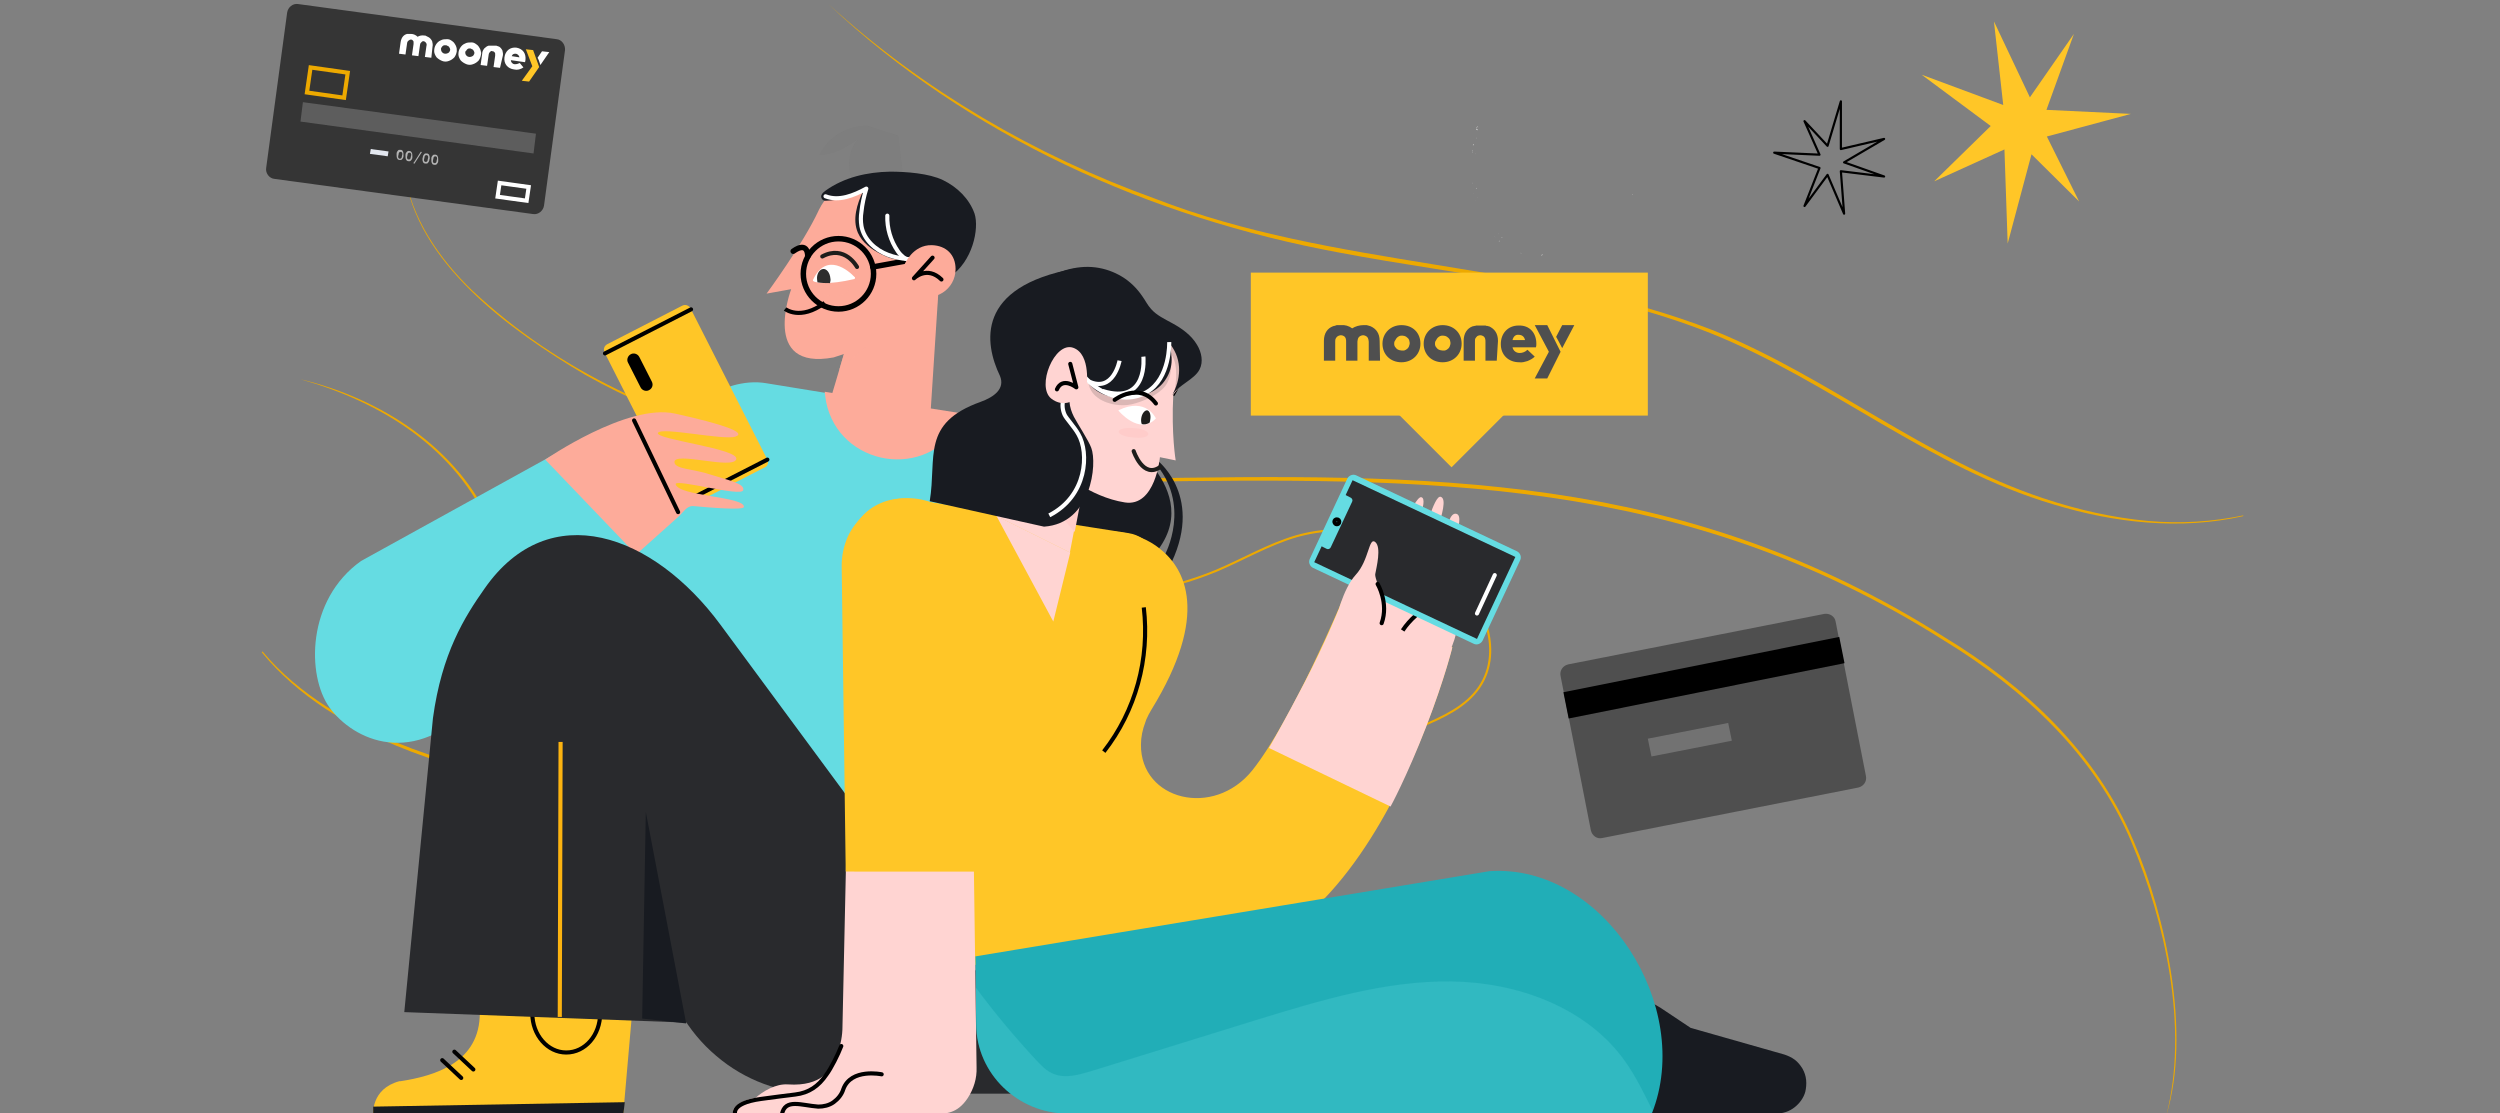 <?xml version="1.0" encoding="utf-8"?>
<!-- Generator: Adobe Illustrator 27.0.0, SVG Export Plug-In . SVG Version: 6.00 Build 0)  -->
<svg version="1.1" id="Livello_1" xmlns="http://www.w3.org/2000/svg" xmlns:xlink="http://www.w3.org/1999/xlink" x="0px" y="0px"
	 viewBox="0 0 619 275.7" style="enable-background:new 0 0 619 275.7;" xml:space="preserve">
<rect x="0" y="0" width="619" height="275.7" fill="#808080" stroke="none"/>
<style type="text/css">
	.st0{fill:#EDA900;}
	.st1{fill:none;stroke:#EDA900;stroke-width:0.521;stroke-miterlimit:10;}
	.st2{fill:#EFB420;}
	.st3{fill:#FDAB9A;}
	.st4{opacity:0.72;}
	.st5{fill:#FFFFFF;}
	.st6{fill:none;stroke:#000000;stroke-width:1.021;stroke-miterlimit:10;}
	.st7{fill:none;stroke:#000000;stroke-width:1.363;stroke-linecap:round;stroke-linejoin:round;}
	.st8{fill:none;stroke:#1D1D1B;stroke-width:1.021;stroke-linecap:round;stroke-linejoin:round;}
	.st9{opacity:0.15;}
	.st10{opacity:0.15;fill:#1D1D1B;enable-background:new    ;}
	.st11{fill:#181B21;}
	.st12{fill:none;stroke:#FFFFFF;stroke-width:1.021;stroke-linecap:round;stroke-linejoin:round;}
	.st13{fill:none;stroke:#000000;stroke-width:1.021;stroke-linecap:round;stroke-linejoin:round;}
	.st14{fill:#65DCE2;}
	.st15{fill:#FFC627;}
	.st16{fill:#292A2D;}
	.st17{fill:none;stroke:#FCB310;stroke-width:1.021;stroke-miterlimit:10;}
	.st18{fill:#353535;}
	.st19{fill:#B3B3B3;}
	.st20{fill:#E3E7EF;}
	.st21{fill:none;stroke:#FFFFFF;stroke-width:1.021;stroke-miterlimit:10;}
	.st22{opacity:0.2;fill:#FFFFFF;enable-background:new    ;}
	.st23{fill:none;stroke:#EDA900;stroke-width:1.021;stroke-miterlimit:10;}
	.st24{fill:#4F4F4F;}
	.st25{fill:#FFD4D2;}
	.st26{fill:none;stroke:#777777;stroke-width:1.021;stroke-miterlimit:10;}
	.st27{fill:#FFCCCA;}
	.st28{fill:#21AEB7;}
	.st29{opacity:0.47;}
	.st30{opacity:0.27;fill:#1D1D1B;enable-background:new    ;}
	.st31{opacity:0.16;fill:#1D1D1B;enable-background:new    ;}
	.st32{fill:#2D2D2D;}
	.st33{fill:#1D1D1B;}
	.st34{fill-rule:evenodd;clip-rule:evenodd;fill:#FFC627;}
	.st35{fill:none;stroke:#000000;stroke-width:0.542;stroke-linecap:round;stroke-linejoin:round;}
</style>
<g>
	<path class="st0" d="M213.5,230.9c-20-27.5-41.5-31.4-73.1-35.3c-20.8-3.1-41.9-8.5-59.8-20.1c-5.9-3.9-11.3-8.5-15.8-14
		c0,0,0.2-0.2,0.2-0.2c4.5,5.4,10,9.9,15.9,13.7c17.9,11.3,38.8,16.7,59.6,19.7c13.9,2,28.3,3.1,41.3,8.8
		C194.7,209.2,206.9,219.3,213.5,230.9L213.5,230.9z"/>
</g>
<g>
	<path class="st0" d="M74.4,93.9c20,4.8,39.3,17.1,47.6,36.6c2.3,4.6,4.5,9.3,7.8,13.3c9.8,12.1,24.4,19,38.7,24.4
		c29.1,10.6,60.8,13.6,88.9,27.2c8.2,4,20.5,11.8,19.7,22c-0.2-10.9-11.3-17.1-19.9-21.4c-28.2-13.3-59.8-16.1-88.9-26.9
		c-14.4-5.4-29.1-12.5-39-24.8c-3.3-4.1-5.6-8.8-7.8-13.5C112.9,110.9,94.3,99.5,74.4,93.9L74.4,93.9z"/>
</g>
<path class="st1" d="M261.5,149.8c13.5-1.6,27.2-3.3,39.7-8.5c6.6-2.8,12.9-6.5,19.7-8.5c12.9-3.7,27.4-0.7,37.7,7.9
	c8.5,7.1,13.9,20.2,7.7,29.4c-3.3,4.9-9.1,7.5-14.5,9.8l-32.7,14c-5.3,2.3-11.3,5.3-12.7,10.9"/>
<g>
	<path class="st0" d="M555.4,127.8c-15.5,3.5-31.8,1.7-46.9-2.9c-30.6-9-55.4-30.5-84.7-42.3c-29.5-11.8-61.5-14.2-92.4-20.1
		C284.9,53.9,239.7,33.7,205.1,1c23.4,21.3,51.2,37.5,80.9,48.2c44.5,17.3,93.8,15.3,138.2,32.6c28.5,11.5,52.5,31.9,81.8,41.6
		c8.4,2.8,17.1,4.8,26,5.6c7.9,0.7,15.8,0.2,23.5-1.4C555.4,127.6,555.4,127.8,555.4,127.8L555.4,127.8z"/>
</g>
<g>
	<path class="st0" d="M100.1,42.4C101.8,54,108.7,64,117,72c43.4,40.5,106.1,46.9,162.9,46.5c74-1.2,136.4-2,201.6,39.3
		c19.8,12,37.6,28.6,46.7,50.3c8.3,19.1,14.3,48.1,8.2,68c5.5-21.4-0.2-47.7-8.7-67.7c-9.1-21.6-26.8-37.9-46.5-49.9
		c-64.7-40.9-127.8-40.2-201.2-39.2c-46,0-94.2-3.5-135.1-26.5C126.3,81.8,102.9,65,100.1,42.4L100.1,42.4z"/>
</g>
<path class="st2" d="M377.7,225.5l0.4,0.1L377.7,225.5z"/>
<path class="st2" d="M338.1,224.2c0.1,0,0.3,0,0.4-0.1C338.4,224.1,338.2,224.2,338.1,224.2L338.1,224.2z"/>
<path class="st2" d="M331.3,224.3h0.4C331.6,224.3,331.5,224.3,331.3,224.3L331.3,224.3z"/>
<path class="st2" d="M377.7,225.5l-1.1-0.1C377,225.5,377.3,225.5,377.7,225.5L377.7,225.5z"/>
<path class="st2" d="M395,227.6l0.3,0.1h0.3L395,227.6z"/>
<path class="st2" d="M385.5,226.3c0,0-0.1,0-0.1-0.1C385.4,226.2,385.5,226.2,385.5,226.3z"/>
<path class="st2" d="M166.8,217.1C166.9,217.1,166.9,217.1,166.8,217.1L166.8,217.1z"/>
<path class="st2" d="M181.7,213l-0.2,0.1c0,0,0,0.1,0,0.1L181.7,213z"/>
<path class="st2" d="M319,225.1L319,225.1C319.3,225.1,319.2,225.1,319,225.1z"/>
<path class="st2" d="M208.2,250c1.3-0.3-2,0.7-0.1,0.3C207.9,250.3,209.7,249.7,208.2,250z"/>
<path class="st2" d="M208.1,250.3l0.2,0L208.1,250.3z"/>
<path class="st2" d="M290.7,229.2c0.1,0,0.2,0,0.3,0C290.9,229.1,290.8,229.1,290.7,229.2L290.7,229.2z"/>
<path class="st2" d="M311.7,226.1l-0.5,0.1C311.4,226.1,311.6,226.1,311.7,226.1z"/>
<path class="st2" d="M279.9,231.5c-0.3,0-0.5,0.1-0.8,0.2h0.1C279.5,231.6,279.7,231.5,279.9,231.5L279.9,231.5z"/>
<path class="st2" d="M268.7,234l0.2,0l0.4-0.1L268.7,234z"/>
<path class="st2" d="M133.2,226.6c0.2,0,0.4,0,0.5,0C133.5,226.5,135.2,226,133.2,226.6z"/>
<path class="st2" d="M279.6,232.4l-1.8,0.4C278.3,232.7,279,232.5,279.6,232.4z"/>
<path class="st2" d="M133,267.5h-0.4C132.8,267.5,132.9,267.5,133,267.5z"/>
<path class="st2" d="M272.6,234c-0.3,0-0.7,0.1-1,0.2c-0.1,0-0.2,0.1-0.2,0.1L272.6,234z"/>
<path class="st2" d="M111.6,234.8l0.2-0.1l-0.3,0.1l-0.1,0.1C111.4,234.9,111.5,234.9,111.6,234.8z"/>
<path class="st2" d="M378.2,225.6L378.2,225.6C378.1,225.6,378.2,225.6,378.2,225.6L378.2,225.6z"/>
<path class="st2" d="M129.2,267.5L129.2,267.5l-0.3,0L129.2,267.5z"/>
<path class="st2" d="M396.7,228.3c0.1,0,0.2,0,0.2,0.1C396.9,228.4,396.8,228.4,396.7,228.3L396.7,228.3z"/>
<path class="st2" d="M312.3,226.8c-0.1,0-0.2,0-0.2,0C311.5,226.9,311.8,226.8,312.3,226.8z"/>
<path class="st2" d="M341.7,224.5c-0.3,0-0.6,0.1-0.9,0.1C341,224.6,341.4,224.6,341.7,224.5L341.7,224.5z"/>
<path class="st2" d="M279.8,232.4l-0.2,0L279.8,232.4z"/>
<path class="st2" d="M339.3,224.6c0.5,0,1,0,1.4,0C340.3,224.6,339.8,224.6,339.3,224.6z"/>
<path class="st2" d="M363.5,224.4l0.1-0.1C362.7,224.3,363.6,224.4,363.5,224.4z"/>
<path class="st2" d="M354.5,224.6l0.8,0.1l0.4-0.1L354.5,224.6z"/>
<path class="st2" d="M349.1,223.8l0.4,0l-1.5,0L349.1,223.8z"/>
<path class="st2" d="M270.7,233.4l0.3,0.1C271.5,233.3,271.6,233.2,270.7,233.4z"/>
<path class="st2" d="M237.6,242.1c-0.6,0.1-1.3,0.3-1.9,0.5C236.5,242.4,237.2,242.2,237.6,242.1z"/>
<path class="st2" d="M138.2,266.4l0.7-0.1l-1.3,0.1L138.2,266.4z"/>
<path class="st3" d="M229.8,111.5l2.6-40.1l-18.7-2.1c-1.6,9.8-12.6,43.5-11.5,41.6"/>
<g class="st4">
	<path class="st3" d="M207.8,91.6l2.1-7.2l13.5-6.3L207.8,91.6z"/>
</g>
<g class="st4">
	<g class="st4">
		<path class="st3" d="M232.3,71.5h-6.9c0,0,1.1,2.2,3,3.3c1.1,0.6,2.3,0.9,3.6,0.9L232.3,71.5z"/>
	</g>
</g>
<path class="st3" d="M239.7,58.9c0,0-7.4,21.7-33.3,29.6c-18.2,3.4-10.5-16.9-10.5-16.9l-6.1,1.1c0,0,9-12.2,12.9-20.6
	c0-0.1,0.1-0.2,0.1-0.2c3-6.2,9-7.2,11.7-7.3c0.2,0,0.3,0,0.4,0c0.8,0,1.5-0.1,2.3-0.2C243.8,41.2,239.7,58.9,239.7,58.9z"/>
<path class="st5" d="M211.6,68.6c-1.4-1.5-7-6.4-10.3,0.7c0,0,0,0.1,0,0.1c0,0,0,0.1,0,0.1c0,0,0,0.1,0.1,0.1s0.1,0.1,0.1,0.1
	c0.8,0.3,3.6,0.9,10-0.6c0.1,0,0.1,0,0.1-0.1c0,0,0.1-0.1,0.1-0.1c0-0.1,0-0.1,0-0.2C211.7,68.7,211.7,68.6,211.6,68.6L211.6,68.6z"
	/>
<path class="st6" d="M194.4,76.5c0,0,3.7,3,9.8-1.5"/>
<path class="st7" d="M207.6,76.5c4.8,0,8.7-3.9,8.7-8.7s-3.9-8.7-8.7-8.7c-4.8,0-8.7,3.9-8.7,8.7S202.8,76.5,207.6,76.5z"/>
<path class="st7" d="M216.1,66.1l8.3-1.5"/>
<path class="st7" d="M200,63.5c0,0,0.2-4-3.6-1.3"/>
<g class="st4">
	<path class="st3" d="M206.7,73.3c2-0.1,3.6-0.9,3.6-1.7c-0.1-0.8-1.7-1.4-3.8-1.3c-2,0.1-3.6,0.9-3.6,1.7
		C203,72.8,204.7,73.4,206.7,73.3z"/>
</g>
<path class="st8" d="M212.2,66.1c0,0-3-5.6-8.6-2.6"/>
<g class="st9">
	<path class="st10" d="M222.4,33.6l2.1,17.4c-3.5,0.2-7.8-0.7-9.8-2.2c-2.4-1.7-4.1-4.1-4.4-7c-0.3-2.5,0.5-5.9,2.4-7.5
		c-1.8,1.2-3.6,2.4-5.6,3.2c-1.3,0.5-2.8,0.8-4.2,0.9c3-6.2,9-7.2,11.7-7.3L222.4,33.6z"/>
</g>
<path class="st11" d="M225.4,64.2c-2.4,0.6-4.9-0.1-7.1-1.2c-2.5-1.2-4.8-2.9-5.9-5.4c-1.4-3.3-0.2-7.1,1.3-10.3
	c-2.8,1.5-6,2.3-9.2,2.4c-0.2,0-0.4,0-0.6-0.1c-0.2-0.1-0.4-0.3-0.5-0.6c-0.1-0.2-0.1-0.5,0-0.7c0.2-0.5,0.6-0.8,1-1.1
	c4.6-3.3,10.3-4.6,16-4.7c3.9,0,9.6,0.4,13.1,2.1c3.5,1.7,6.5,4.6,7.8,8.3c1.2,3.7-0.5,11.9-6.1,15.6"/>
<path class="st12" d="M204.4,48.6c3.3,1.3,7-0.2,10.1-1.9c-0.6,1.9-1,3.8-1.2,5.7c-0.2,1.2-0.2,2.4,0,3.6c0.6,3.3,3.4,5.9,6.6,7.1
	c3.1,1.2,6.6,1.2,9.9,1.2"/>
<path class="st12" d="M219.7,53.4c-0.1,3.1,0.8,6.2,2.6,8.8c0.4,0.6,0.9,1.1,1.4,1.5c1.2,0.9,2.8,1,4.3,1.1"/>
<path class="st3" d="M225.1,72c0.5,0.3,1.1,0.7,1.7,0.9c4.6,2.1,9.8-1.2,9.8-6.3c0-3.5-2.3-5.8-5.9-5.9c-4.7-0.1-6.7,4.7-6.7,4.7"/>
<g>
	<path class="st13" d="M230.9,63.8l-4.6,5.1c0,0,3.2-3.2,6.8,0.3"/>
</g>
<path class="st14" d="M172.4,166l-4.5-50.6c-0.3-2.9,0.1-5.8,1.2-8.5c1-2.7,2.7-5.1,4.8-7.1c2.1-2,4.6-3.4,7.4-4.3
	c2.8-0.8,5.7-1.1,8.5-0.6l63.3,10.3c3.7,0.6,7.2,2,10.2,4.2c3.1,2.1,5.6,5,7.4,8.2c1.8,3.3,2.9,6.9,3.1,10.7c0.2,3.7-0.4,7.5-1.8,11
	l-34.9,86L172.4,166z"/>
<path class="st14" d="M166.7,113l-58.9,19.3c-2.7,0.9-5.2,2.4-7.3,4.3c-2.1,2-3.8,4.3-4.9,7c-1.1,2.7-1.6,5.5-1.6,8.4
	c0.1,2.9,0.8,5.7,2.1,8.3l0,0c2.2,4.4,5.8,7.8,10.3,9.7c4.5,1.9,9.5,2,14.1,0.4l57.5-19.8L166.7,113z"/>
<path class="st3" d="M204.2,97c0,0,0,0.3,0.1,0.9c1.9,16.7,23.7,21.7,32.8,7.7l2-3.1L204.2,97z"/>
<path class="st6" d="M240.2,133c0.4,5.5,0.7,37.4,1,48.3"/>
<g>
	<path class="st14" d="M172,150l9.8-8l-6.1,13"/>
</g>
<path class="st15" d="M190,113.8L171,76.4c-0.4-0.8-1.3-1.1-2.1-0.7l-18.5,9.5c-0.8,0.4-1.1,1.3-0.7,2.1l18.9,37.3
	c0.4,0.8,1.3,1.1,2.1,0.7l18.5-9.5C190.1,115.5,190.4,114.5,190,113.8z"/>
<path class="st13" d="M171.1,76.6l-21.3,10.9"/>
<path d="M161.4,94.5l-3.1-6.1c-0.4-0.8-1.4-1.1-2.1-0.7c-0.8,0.4-1.1,1.4-0.7,2.1l3.1,6.1c0.4,0.8,1.4,1.1,2.1,0.7
	C161.5,96.2,161.8,95.3,161.4,94.5z"/>
<path class="st13" d="M190,113.8l-21.3,10.9"/>
<path class="st14" d="M117.6,174l47.1-38.3L147.2,107l-57.8,31.9c-13.5,9.6-13.5,28.4-7.8,36.3C87.5,183.3,102.5,190.4,117.6,174z"
	/>
<path class="st3" d="M135,113.8c0,0,20.3-14,32.1-11.4c11.8,2.6,17.9,4.7,15,5.7c-2.9,1-18.5-2.5-19.2-0.9
	c-0.7,1.6,20.2,3.9,19.4,6.5c-0.8,2.7-15.7-2.1-15.3,0.8c0.2,1.7,4.8,1.6,8.9,3c4,1.3,8.7,2.2,8.1,3.9c-0.5,1.7-17-3-16.7-1.5
	c0.7,3,17,3,16.9,5.6c0,0.9-8.2,0.2-12.6-0.2c-1.6-0.1-2.5,1.7-3.7,2.7l-10.4,9.3L135,113.8z"/>
<path class="st13" d="M157,104.1l10.9,22.7"/>
<path class="st15" d="M118.8,250.7c0.1,12.4-11.2,15.7-19.6,17c-0.1,0-0.2,0-0.3,0c-7.1,1.9-6.5,8.3-6.5,8.3l61.9,0l2.1-24l-37.5-2
	L118.8,250.7z"/>
<path class="st11" d="M117.7,276.2h36.6l0.4-3.3L92.4,274v1.9L117.7,276.2z"/>
<path class="st13" d="M208.9,276.3c0,0,0.7-9.2,11.8-9.2"/>
<path class="st13" d="M148.6,250.9c0,5.4-3.7,9.7-8.4,9.7c-4.6,0-8.4-4.3-8.4-9.7"/>
<path class="st13" d="M109.5,262.5l4.7,4.4"/>
<path class="st13" d="M112.5,260.4l4.7,4.4"/>
<path class="st16" d="M161.3,205.5l8.7,47.7l-69.9-2.6l7.1-72.8c2.2-16.1,7.8-25,12.8-32.1c16-22.9,41.8-13.5,58.4,9l85.7,116.1
	h-61.4c-9.3,0-18.3-3.3-25.4-9.4c-7.1-6-11.9-14.4-13.4-23.6l-11-65.8"/>
<path class="st17" d="M138.8,183.7l-0.2,68.1"/>
<path class="st11" d="M169.9,253.4l-10-52.4l-0.9,51.2L169.9,253.4z"/>
<path class="st18" d="M137.8,9.7L73.8,1c-1.3-0.2-2.5,0.8-2.7,2.1l-5.2,38.5c-0.2,1.3,0.8,2.6,2.1,2.7L132,53
	c1.3,0.2,2.5-0.8,2.7-2.1l5.2-38.5C140,11.1,139.1,9.8,137.8,9.7z"/>
<path class="st19" d="M99.9,38.7c0,0.3-0.2,0.6-0.4,0.8c-0.1,0.1-0.2,0.1-0.3,0.1c-0.1,0-0.2,0-0.3,0c-0.1,0-0.2,0-0.3-0.1
	c-0.1,0-0.2-0.1-0.2-0.2c-0.2-0.3-0.2-0.6-0.2-0.9l0-0.4c0-0.3,0.2-0.6,0.4-0.8c0.1-0.1,0.2-0.1,0.3-0.1c0.1,0,0.2,0,0.3,0
	c0.1,0,0.2,0,0.3,0.1c0.1,0,0.2,0.1,0.2,0.2c0.2,0.3,0.2,0.6,0.2,0.9L99.9,38.7z M98.6,38.6c-0.1,0.4,0.1,0.7,0.4,0.7
	c0.3,0,0.5-0.2,0.5-0.6l0.1-0.4c0.1-0.4-0.1-0.7-0.4-0.7c-0.3,0-0.5,0.2-0.5,0.6L98.6,38.6z"/>
<path class="st19" d="M102.1,39c0,0.3-0.2,0.6-0.4,0.8c-0.2,0.1-0.4,0.2-0.6,0.1c-0.2,0-0.4-0.1-0.5-0.3c-0.2-0.3-0.2-0.6-0.2-0.9
	l0-0.4c0-0.3,0.2-0.6,0.4-0.8c0.2-0.1,0.4-0.2,0.6-0.1c0.2,0,0.4,0.1,0.5,0.3c0.2,0.3,0.2,0.6,0.2,0.9L102.1,39z M100.8,38.8
	c-0.1,0.4,0.1,0.7,0.4,0.7c0.3,0,0.5-0.2,0.5-0.6l0.1-0.4c0.1-0.4-0.1-0.7-0.4-0.7c-0.3,0-0.5,0.2-0.5,0.6L100.8,38.8z"/>
<path class="st19" d="M102.7,40.4c-0.1,0.1-0.1,0.2-0.2,0.1c-0.1,0-0.1,0-0.1-0.1c0,0,0-0.1,0-0.1c0-0.1,0-0.1,0.1-0.1l1.6-2.5
	c0.1-0.1,0.1-0.2,0.2-0.1c0,0,0.1,0,0.1,0.1c0,0,0,0.1,0,0.1c0,0,0,0.1-0.1,0.1L102.7,40.4z"/>
<path class="st19" d="M106.3,39.6c0,0.3-0.2,0.6-0.4,0.8c-0.1,0.1-0.2,0.1-0.3,0.1c-0.1,0-0.2,0-0.3,0c-0.1,0-0.2,0-0.3-0.1
	c-0.1,0-0.2-0.1-0.2-0.2c-0.2-0.3-0.2-0.6-0.2-0.9l0.1-0.4c0-0.3,0.2-0.6,0.4-0.8c0.1-0.1,0.2-0.1,0.3-0.1c0.1,0,0.2,0,0.3,0
	c0.1,0,0.2,0,0.3,0.1c0.1,0,0.2,0.1,0.2,0.2c0.2,0.3,0.2,0.6,0.2,0.9L106.3,39.6z M105,39.4c-0.1,0.4,0.1,0.7,0.4,0.7
	c0.3,0,0.5-0.2,0.5-0.6l0.1-0.4c0.1-0.4-0.1-0.7-0.4-0.7c-0.3,0-0.5,0.2-0.5,0.6L105,39.4z"/>
<path class="st19" d="M108.5,39.9c0,0.3-0.2,0.6-0.4,0.8c-0.1,0.1-0.2,0.1-0.3,0.1c-0.1,0-0.2,0-0.3,0c-0.1,0-0.2,0-0.3-0.1
	c-0.1,0-0.2-0.1-0.2-0.2c-0.2-0.3-0.2-0.6-0.2-0.9l0-0.4c0-0.3,0.2-0.6,0.4-0.8c0.1-0.1,0.2-0.1,0.3-0.1s0.2,0,0.3,0
	c0.1,0,0.2,0,0.3,0.1c0.1,0,0.2,0.1,0.2,0.2c0.2,0.3,0.2,0.6,0.2,0.9L108.5,39.9z M107.2,39.7c-0.1,0.4,0.1,0.7,0.4,0.7
	c0.3,0,0.5-0.2,0.5-0.6l0.1-0.4c0.1-0.4-0.1-0.7-0.4-0.7c-0.3,0-0.5,0.2-0.5,0.6L107.2,39.7z"/>
<path class="st20" d="M96.2,37.5l-4.4-0.6l-0.2,1.2l4.4,0.6L96.2,37.5z"/>
<path class="st21" d="M130.9,46.3l-7.2-1l-0.5,3.4l7.2,1L130.9,46.3z"/>
<path class="st22" d="M132.7,33.1L75,25.3l-0.6,4.8l57.7,7.9L132.7,33.1z"/>
<path class="st5" d="M113.1,12.7c-0.1,0.6-0.3,1.1-0.6,1.5c-0.4,0.4-0.8,0.7-1.4,0.9c-0.5,0.2-1.1,0.2-1.6,0c-0.5-0.2-1-0.5-1.4-0.9
	c-0.3-0.4-0.6-1-0.6-1.5c0-0.6,0.1-1.1,0.4-1.6c0.3-0.5,0.7-0.9,1.2-1.1c0.5-0.3,1.1-0.3,1.6-0.3c0.4,0,0.7,0.1,1,0.3
	c0.3,0.2,0.6,0.4,0.8,0.7c0.2,0.3,0.4,0.6,0.5,1C113.1,11.9,113.1,12.3,113.1,12.7L113.1,12.7z M109.2,12.1c0,0.2,0,0.4,0.1,0.6
	c0.1,0.2,0.3,0.4,0.5,0.5c0.2,0.1,0.4,0.1,0.6,0.1c0.2,0,0.4-0.1,0.6-0.2c0.2-0.1,0.3-0.3,0.4-0.5c0.1-0.2,0.1-0.4,0-0.6
	c-0.1-0.2-0.2-0.4-0.3-0.5c-0.2-0.1-0.4-0.2-0.6-0.3c-0.2,0-0.3,0-0.5,0c-0.1,0-0.3,0.1-0.4,0.2c-0.1,0.1-0.2,0.2-0.3,0.4
	C109.2,11.8,109.2,12,109.2,12.1L109.2,12.1z"/>
<path class="st5" d="M119.1,13.5c-0.1,0.6-0.3,1.1-0.6,1.5c-0.4,0.4-0.8,0.7-1.4,0.9c-0.5,0.2-1.1,0.2-1.6,0c-0.5-0.2-1-0.5-1.4-0.9
	c-0.3-0.4-0.6-1-0.6-1.5c0-0.6,0.1-1.1,0.4-1.6c0.3-0.5,0.7-0.9,1.2-1.1c0.5-0.3,1.1-0.3,1.6-0.3c0.4,0,0.7,0.1,1,0.3
	c0.3,0.2,0.6,0.4,0.8,0.7c0.2,0.3,0.4,0.6,0.5,1S119.2,13.1,119.1,13.5L119.1,13.5z M115.2,12.9c0,0.2,0,0.4,0.1,0.6
	c0.1,0.2,0.3,0.4,0.5,0.5c0.2,0.1,0.4,0.1,0.6,0.1c0.2,0,0.4-0.1,0.6-0.2c0.2-0.1,0.3-0.3,0.4-0.5c0.1-0.2,0.1-0.4,0-0.6
	c-0.1-0.2-0.2-0.4-0.3-0.5c-0.2-0.1-0.4-0.2-0.6-0.3c-0.2,0-0.3,0-0.4,0c-0.1,0-0.3,0.1-0.4,0.2c-0.1,0.1-0.2,0.2-0.3,0.4
	C115.3,12.6,115.2,12.8,115.2,12.9L115.2,12.9z"/>
<path class="st5" d="M130.1,14.9c0,0.2-0.1,0.3-0.1,0.5l-3.5-0.5c0,0.3,0.1,0.5,0.3,0.7c0.2,0.2,0.4,0.3,0.7,0.3
	c0.4,0,0.8-0.1,1.2-0.3l0.9,1.1c-0.3,0.2-0.7,0.4-1.1,0.5c-0.4,0.1-0.8,0.1-1.2,0c-1.6-0.2-2.6-1.4-2.4-3c0.2-1.6,1.4-2.6,3-2.4
	C129.5,12.1,130.3,13.3,130.1,14.9z M126.7,13.9l1.9,0.3c0-0.2-0.1-0.4-0.3-0.6c-0.2-0.2-0.4-0.3-0.6-0.3c-0.2,0-0.4,0-0.6,0.1
	C126.9,13.5,126.8,13.7,126.7,13.9L126.7,13.9z"/>
<path class="st5" d="M107.1,11.5c0.1-0.4,0-0.9-0.1-1.3c-0.2-0.4-0.5-0.8-0.9-1l0,0c-0.1,0-0.1-0.1-0.2-0.1h0
	c-0.1-0.1-0.3-0.1-0.4-0.2l0,0l-0.2-0.1h0l-0.2,0c-0.6-0.1-1.2,0-1.7,0.3c-0.4-0.4-1-0.7-1.6-0.7h-0.2h0h-0.2h0h-0.2
	c-0.1,0-0.1,0-0.2,0h0l-0.2,0c-0.8,0.2-1.4,0.8-1.6,2l-0.4,2.9l1.6,0.2l0.4-2.8c0-0.2,0.1-0.4,0.2-0.5c0.1-0.1,0.2-0.2,0.4-0.3
	c0.1-0.1,0.3-0.1,0.4-0.1c0.2,0,0.3,0.1,0.4,0.2s0.2,0.2,0.2,0.4c0,0.2,0,0.3,0,0.5l-0.4,2.8l1.6,0.2l0.4-2.8c0-0.2,0.1-0.4,0.2-0.5
	c0.1-0.1,0.2-0.2,0.3-0.3c0.1-0.1,0.3-0.1,0.4-0.1c0.1,0,0.3,0.1,0.4,0.2c0.1,0.1,0.2,0.2,0.3,0.4c0,0.2,0.1,0.3,0,0.5l-0.4,2.8
	l1.6,0.2L107.1,11.5z"/>
<path class="st5" d="M124.5,13.8c0.1-0.4,0-0.9-0.1-1.3c-0.2-0.4-0.5-0.8-0.9-1l0,0l-0.1,0l-0.2-0.1l-0.1,0l-0.2-0.1l-0.1,0l-0.2,0
	l-0.1,0l-0.2,0h0l-0.3,0h-0.4h-0.2h-0.1c-0.1,0-0.1,0-0.2,0h-0.1c-0.4,0.1-0.8,0.4-1.1,0.7c-0.3,0.4-0.5,0.8-0.5,1.2l-0.4,2.9
	l1.6,0.2l0.4-2.8c0-0.2,0.1-0.3,0.2-0.5c0.1-0.1,0.2-0.2,0.3-0.3c0.1-0.1,0.3-0.1,0.5,0c0.2,0,0.3,0.1,0.4,0.2
	c0.1,0.1,0.2,0.2,0.2,0.4c0,0.2,0,0.3,0,0.5l-0.4,2.8l1.6,0.2L124.5,13.8z"/>
<path class="st15" d="M133.5,16.6l-1.5-4.2l-1.8-0.2l1.6,4.2l-2.6,3.6l1.8,0.2L133.5,16.6z"/>
<path class="st5" d="M133.4,14.9l0.4,1.2l2.2-3.2l-1.8-0.2l-1.1,1.6L133.4,14.9z"/>
<path class="st23" d="M86.1,18l-9.2-1.3L76,22.9l9.2,1.3L86.1,18z"/>
<path class="st24" d="M451.7,152l-63.4,12.5c-1.3,0.3-2.2,1.5-1.9,2.9l7.5,38.2c0.3,1.3,1.5,2.2,2.8,1.9l63.4-12.5
	c1.3-0.3,2.2-1.5,1.9-2.9l-7.5-38.2C454.3,152.6,453,151.8,451.7,152z"/>
<path d="M455.4,157.7l-68.3,13.7l1.3,6.5l68.3-13.7L455.4,157.7z"/>
<path class="st22" d="M427.9,179l-19.9,3.9l0.9,4.4l19.9-3.9L427.9,179z"/>
<path class="st15" d="M344.9,101.2l14.5,14.5l14.5-14.5H344.9z"/>
<path class="st15" d="M309.7,102.9h98.3V67.5h-98.3V102.9z"/>
<path class="st5" d="M365.9,31.3c0,0-0.1,0-0.1,0.1l0.2,0.1L365.9,31.3z"/>
<path class="st5" d="M365.5,32c0.1,0.1,0.2,0.3,0.4,0.2c-0.1-0.1-0.1-0.2-0.3-0.3c0-0.1,0.1-0.2,0.1-0.2c0,0,0.1-0.2,0-0.2
	c-0.1,0.1-0.1,0.1-0.1,0.2c0,0.1,0,0.2,0,0.3C365.6,32,365.5,32,365.5,32z"/>
<path class="st5" d="M364.6,42.9L364.6,42.9C364.6,42.8,364.6,42.9,364.6,42.9L364.6,42.9z"/>
<path class="st5" d="M365.4,49.6C365.4,49.6,365.4,49.6,365.4,49.6C365.3,49.6,365.4,49.7,365.4,49.6z"/>
<path class="st5" d="M365.5,50.8L365.5,50.8C365.5,50.8,365.5,50.8,365.5,50.8z"/>
<path class="st5" d="M364.6,42.9l0,0.2C364.6,43.1,364.6,43,364.6,42.9z"/>
<path class="st5" d="M365.7,33.5c0,0,0-0.1,0-0.1L365.7,33.5L365.7,33.5z"/>
<path class="st5" d="M364.4,39.9L364.4,39.9l-0.1-0.1L364.4,39.9z"/>
<path class="st5" d="M364.5,37.6c0,0.1,0.1,0.1,0.2,0.1c0,0,0,0-0.1-0.1c0,0,0,0,0-0.1C364.6,37.6,364.6,37.6,364.5,37.6L364.5,37.6
	z"/>
<path class="st5" d="M364.4,41.5C364.4,41.5,364.3,41.5,364.4,41.5C364.3,41.5,364.4,41.5,364.4,41.5L364.4,41.5z"/>
<path class="st5" d="M410,46.3C410,46.3,410,46.3,410,46.3C410,46.4,410,46.3,410,46.3z"/>
<path class="st5" d="M412.6,47.3L412.6,47.3C412.6,47.3,412.6,47.3,412.6,47.3L412.6,47.3z"/>
<path class="st5" d="M366.1,52.9C366.1,52.9,366.1,52.9,366.1,52.9L366.1,52.9z"/>
<path class="st5" d="M381.8,63.3c-0.2-0.1,0.4-0.2,0-0.3C381.8,63.1,381.5,63.3,381.8,63.3z"/>
<path class="st5" d="M365.7,33.6C365.7,33.6,365.7,33.6,365.7,33.6C365.7,33.6,365.7,33.6,365.7,33.6z"/>
<path class="st5" d="M368.7,57.2C368.7,57.2,368.7,57.2,368.7,57.2C368.7,57.1,368.7,57.2,368.7,57.2z"/>
<path class="st5" d="M366.9,53.9L366.9,53.9C366.9,54,366.9,54,366.9,53.9L366.9,53.9z"/>
<path class="st5" d="M370.1,58.6c0,0,0,0.1,0.1,0.1C370.2,58.7,370.2,58.7,370.1,58.6C370.1,58.6,370.1,58.6,370.1,58.6z"/>
<path class="st5" d="M371.6,59.9C371.6,59.9,371.6,59.9,371.6,59.9L371.6,59.9L371.6,59.9z"/>
<path class="st5" d="M404.1,48.2c0.1,0,0.1,0,0.1,0.1C404.2,48.2,404.4,48,404.1,48.2z"/>
<path class="st5" d="M365.7,33.5C365.7,33.5,365.7,33.5,365.7,33.5C365.7,33.6,365.7,33.6,365.7,33.5L365.7,33.5
	C365.7,33.5,365.7,33.5,365.7,33.5C365.7,33.5,365.7,33.5,365.7,33.5L365.7,33.5z"/>
<path class="st5" d="M371,57.8c0.1,0.1,0.1,0.2,0.2,0.2C371.1,58,371,57.9,371,57.8L371,57.8z"/>
<path class="st5" d="M393.3,57.2L393.3,57.2C393.3,57.2,393.3,57.2,393.3,57.2C393.3,57.2,393.3,57.2,393.3,57.2L393.3,57.2z"/>
<path class="st5" d="M371.8,58.7c0,0.1,0,0.1,0.1,0.2c0,0,0,0,0.1,0C371.9,58.8,371.8,58.7,371.8,58.7L371.8,58.7z"/>
<path class="st5" d="M401.4,51.3L401.4,51.3L401.4,51.3L401.4,51.3L401.4,51.3z"/>
<path class="st5" d="M364.6,42.8C364.6,42.8,364.6,42.8,364.6,42.8C364.6,42.8,364.6,42.8,364.6,42.8
	C364.6,42.8,364.6,42.8,364.6,42.8L364.6,42.8z"/>
<path class="st5" d="M393.7,56.8L393.7,56.8L393.7,56.8L393.7,56.8z"/>
<path class="st5" d="M365.1,39.6C365.1,39.6,365.1,39.6,365.1,39.6C365.2,39.5,365.1,39.6,365.1,39.6z"/>
<path class="st5" d="M365.2,38.2l0.1-0.2C365.2,38.1,365.2,38.1,365.2,38.2L365.2,38.2z"/>
<path class="st5" d="M365.3,37.2C365.3,37.1,365.3,37.1,365.3,37.2L365.3,37.2L365.3,37.2z"/>
<path class="st5" d="M367.8,53.5L367.8,53.5C367.9,53.6,367.8,53.5,367.8,53.5z"/>
<path class="st5" d="M365.8,48.9c0,0,0.1,0.1,0.1,0.1C365.9,49,365.9,48.9,365.8,48.9z"/>
<path class="st5" d="M371,57.8L371,57.8L371,57.8L371,57.8z"/>
<path class="st5" d="M365.9,49.3c0-0.1,0-0.2-0.1-0.2C365.9,49.1,365.9,49.2,365.9,49.3L365.9,49.3z"/>
<path class="st5" d="M365.9,32.6L365.9,32.6C365.9,32.5,365.8,32.5,365.9,32.6L365.9,32.6z"/>
<path class="st5" d="M365.8,32.3l0,0.1C365.8,32.4,365.8,32.4,365.8,32.3z"/>
<path class="st5" d="M365.6,34L365.6,34C365.7,34,365.7,34,365.6,34L365.6,34z"/>
<path class="st5" d="M365.6,34.4c0-0.1,0.1-0.2,0.1-0.4l0,0C365.8,34.1,365.5,34.3,365.6,34.4z"/>
<path class="st5" d="M364.8,36.1l0.1-0.4c-0.1,0.1-0.1,0.1-0.1,0C364.5,36.2,364.9,35.7,364.8,36.1z"/>
<path class="st5" d="M364.6,37.2c0-0.2-0.1,0-0.1,0C364.6,37.3,364.6,37.4,364.6,37.2z"/>
<path class="st5" d="M364.6,45.3h-0.1C364.5,45.5,364.6,45.3,364.6,45.3z"/>
<path class="st5" d="M365.5,46.8l0.1-0.2l-0.1-0.1C365.5,46.6,365.5,46.7,365.5,46.8z"/>
<path class="st5" d="M364.7,47.8L364.7,47.8c0,0,0,0.1,0.1,0.2L364.7,47.8z"/>
<path class="st5" d="M371.2,59.8l0.1-0.2C371.2,59.6,371,59.7,371.2,59.8z"/>
<path class="st5" d="M376.5,62.6c0,0.1,0.1,0.1,0.1,0.1c0.1,0,0.1,0,0.2,0C376.7,62.7,376.5,62.6,376.5,62.6z"/>
<path class="st5" d="M393.3,58.7l-0.1,0.1L393.3,58.7L393.3,58.7z"/>
<path class="st24" d="M351.7,85.1c0,2.6-2,4.6-4.7,4.6c-2.7,0-4.7-1.9-4.7-4.6c0-2.6,2-4.6,4.7-4.6
	C349.8,80.5,351.7,82.4,351.7,85.1z M345.2,85.1c0,0.4,0.1,0.7,0.4,1c0.2,0.3,0.5,0.5,0.9,0.6c0.3,0.1,0.7,0.1,1.1,0.1
	c0.4-0.1,0.7-0.3,0.9-0.5c0.3-0.3,0.4-0.6,0.5-1c0.1-0.4,0-0.7-0.1-1.1c-0.1-0.3-0.4-0.6-0.7-0.8c-0.3-0.2-0.7-0.3-1-0.3
	c-0.3,0-0.5,0-0.7,0.1c-0.2,0.1-0.4,0.2-0.6,0.4c-0.2,0.2-0.3,0.4-0.4,0.6C345.2,84.6,345.2,84.8,345.2,85.1"/>
<path class="st24" d="M361.9,85.1c0,2.6-2,4.6-4.7,4.6c-2.7,0-4.7-1.9-4.7-4.6c0-2.6,2-4.6,4.7-4.6S361.9,82.4,361.9,85.1z
	 M355.3,85.1c0,0.4,0.1,0.7,0.4,1c0.2,0.3,0.5,0.5,0.9,0.6c0.3,0.1,0.7,0.1,1.1,0.1c0.4-0.1,0.7-0.3,0.9-0.5c0.3-0.3,0.4-0.6,0.5-1
	s0-0.7-0.1-1.1c-0.1-0.3-0.4-0.6-0.7-0.8c-0.3-0.2-0.7-0.3-1-0.3c-0.3,0-0.5,0-0.7,0.1c-0.2,0.1-0.4,0.2-0.6,0.4
	c-0.2,0.2-0.3,0.4-0.4,0.6C355.3,84.6,355.3,84.8,355.3,85.1"/>
<path class="st24" d="M380.4,85.1c0,0.3,0,0.6-0.1,0.9h-5.8c0.2,0.9,0.9,1.4,1.8,1.4c0.7,0,1.4-0.3,1.9-0.8l1.8,1.7
	c-0.5,0.5-1.1,0.8-1.8,1.1c-0.7,0.2-1.3,0.4-2,0.3c-2.7,0-4.6-1.8-4.6-4.5s1.8-4.6,4.4-4.6C378.7,80.5,380.4,82.4,380.4,85.1
	L380.4,85.1z M374.5,84.2h3.1c-0.2-0.9-0.8-1.3-1.6-1.3C375.3,82.8,374.7,83.3,374.5,84.2"/>
<path class="st24" d="M341.6,84.4c0-1.9-0.9-3-2.2-3.6c-0.1,0-0.2-0.1-0.3-0.1h0c-0.2-0.1-0.5-0.1-0.7-0.2h0c-0.1,0-0.3,0-0.4,0h0
	c-0.1,0-0.3,0-0.4,0c-1,0-2,0.3-2.8,0.8c-0.8-0.6-1.8-0.9-2.8-0.8c-0.1,0-0.3,0-0.4,0h-0.1c-0.1,0-0.3,0-0.4,0h0
	c-0.1,0-0.2,0-0.4,0.1c-0.1,0-0.2,0.1-0.3,0.1h-0.1c-0.1,0-0.2,0.1-0.3,0.1c-1.3,0.5-2.2,1.7-2.2,3.6v4.9h2.8v-4.7
	c0-0.3,0-0.6,0.2-0.9c0.1-0.2,0.3-0.4,0.5-0.5c0.2-0.1,0.5-0.2,0.7-0.2c0.3,0,0.5,0.1,0.7,0.2c0.2,0.1,0.4,0.3,0.5,0.6
	c0.1,0.3,0.1,0.5,0.1,0.8v4.7h2.8v-4.7c0-0.3,0.1-0.6,0.2-0.9c0.1-0.2,0.3-0.4,0.5-0.5c0.2-0.1,0.5-0.2,0.7-0.2
	c0.2,0,0.5,0.1,0.7,0.2c0.2,0.1,0.4,0.3,0.5,0.5c0.1,0.3,0.2,0.6,0.2,0.9v4.7h2.8L341.6,84.4z"/>
<path class="st24" d="M370.9,84.4c0-1.9-0.9-3-2.2-3.6l-0.1,0c-0.1,0-0.2-0.1-0.3-0.1c-0.1,0-0.1,0-0.2,0l-0.3-0.1l-0.2,0
	c-0.1,0-0.2,0-0.3,0l-0.2,0c-0.1,0-0.3,0-0.4,0h-0.1c-0.2,0-0.3,0-0.4,0l-0.2,0c-0.1,0-0.2,0-0.3,0l-0.2,0l-0.3,0.1l-0.2,0l-0.3,0.1
	l-0.1,0c-1.3,0.5-2.2,1.7-2.2,3.6v4.9h2.8v-4.7c0-0.3,0-0.6,0.1-0.8c0.1-0.2,0.3-0.4,0.5-0.6c0.2-0.1,0.5-0.2,0.7-0.2
	c0.3,0,0.5,0.1,0.7,0.2c0.2,0.1,0.4,0.3,0.5,0.6c0.1,0.3,0.1,0.5,0.1,0.8v4.7h2.8L370.9,84.4z"/>
<path class="st24" d="M386.4,87.1l-3.3-6.6h-3.1l3.5,6.6l-3.5,6.6h3.1L386.4,87.1z"/>
<path class="st24" d="M385.8,84.3l1,1.9l3-5.7h-3l-1.5,2.9L385.8,84.3z"/>
<path class="st11" d="M286,113.5c0,0,12.1,8.6,4.1,25.7l-1.7-1.8c0,0,6.9-12.5-2.8-23.2L286,113.5z"/>
<path class="st11" d="M279.7,109.9c0,0,24.3,17.3-1.6,33.8l-25.7-13.2L279.7,109.9z"/>
<path class="st15" d="M277.6,131.8c-4.2-0.6-8.4,0.2-12.1,2.2c-3.7,2-6.6,5.2-8.4,9c-26.6,57.4-0.1,80.6,17.7,89.6
	c59.1,29.9,84.8-72.4,84.8-72.4l-27.2-11.7c0,0-12.5,29.9-22.3,42.2c-9.6,12-27.7,7.4-27.6-6.3c0-1.9,0.4-3.8,1.1-5.6
	c0.1-0.2,0.1-0.4,0.2-0.6c0.4-0.9,0.8-1.7,1.3-2.5c14.5-23.6,8.4-34.9,2-39.9C284.5,133.7,281.1,132.3,277.6,131.8L277.6,131.8z"/>
<path class="st25" d="M314.2,185.2l30.1,14.5c0,0,3.9-7.1,8.8-19.7c4.8-12.5,6.5-19.7,6.5-19.7l-28.2-9.3c0,0-3.3,8.2-8.4,18
	S314.2,185.2,314.2,185.2z"/>
<path class="st25" d="M360.6,156.6c0,0,6-21.9,3.4-22.6c-2.6-0.7-2.9,9.7-4.8,7.5c-1.9-2.2,4.3-13.8,1.3-14.3
	c-2.9-0.4-2.9,12.2-5,11.9c-3.6-0.5,4.3-15.2,1.2-16.1c-1.6-0.4-4.1,9.2-5.1,13.3c0,0.2-0.2,0.4-0.4,0.5c-0.2,0.1-0.4,0.2-0.6,0.2
	c-0.2,0-0.4-0.1-0.6-0.3c-0.1-0.2-0.2-0.4-0.2-0.6c-0.2-4,4.2-12.5,2.1-13c-1.7-0.4-7.8,14.7-10,17.4c-3.7,4.5-10.6,16.9-7.6,20.8
	C337.3,165.4,356,175.7,360.6,156.6z"/>
<path class="st26" d="M360.2,145.5c0,0-4.8-3.2-7.9-4c-2.1-0.7-4.2-1.6-6.1-2.9"/>
<g>
	<path class="st6" d="M358.4,147.2c0,0-7.6,3.5-11.1,8.9"/>
</g>
<path class="st15" d="M268.7,192.5l17.8-48.3c0.5-1.3,0.6-2.6,0.5-4c-0.1-1.4-0.5-2.7-1.2-3.8c-0.7-1.2-1.6-2.2-2.7-2.9
	c-1.1-0.8-2.4-1.3-3.7-1.5l-53.7-8.4c-2.3-0.4-4.6-0.1-6.7,0.6c-2.2,0.8-4.1,2-5.6,3.7c-1.5,1.7-2.7,3.7-3.2,5.9
	c-0.6,2.2-0.6,4.5-0.1,6.8l0,0l18.3,76.6l5.4,22.6l49.1-5.8l14.6-1.7L268.7,192.5z"/>
<path class="st25" d="M268.4,118.5l-3.5,18.3l-18.3-9.1l1.2-19.2L268.4,118.5z"/>
<g>
	<path class="st27" d="M249.5,112.7l16.6,19l2.3-12L249.5,112.7z"/>
</g>
<path class="st25" d="M246.7,127.7l14.1,26.2l4.2-17.1L246.7,127.7z"/>
<path class="st6" d="M283.2,150.4c1.5,12.7-2,25.6-9.9,35.7"/>
<g>
	<path class="st15" d="M274.2,192.4l25,34.8l8-1.3L274.2,192.4z"/>
</g>
<path class="st11" d="M411.1,249.5l7.5,5l23.2,6.6c0.9,0.3,1.8,0.7,2.6,1.3c0.8,0.6,1.4,1.4,1.9,2.2c0.5,0.9,0.8,1.8,0.9,2.8
	c0.1,1,0,2-0.2,2.9l0,0c-0.4,1.5-1.4,2.9-2.7,3.9c-1.3,1-2.8,1.5-4.4,1.5h-36.6c-2.4,0-4.8-0.6-6.9-1.8c-2.1-1.2-3.9-2.9-5.2-4.9
	c-1.3-2.1-2-4.4-2.1-6.8c-0.1-2.4,0.4-4.8,1.4-7l0,0c0.9-1.8,2.2-3.4,3.7-4.7c1.6-1.3,3.4-2.2,5.4-2.8c2-0.5,4-0.6,6-0.3
	C407.5,247.6,409.4,248.4,411.1,249.5z"/>
<path class="st28" d="M241.5,236.8l127.3-21.1c28.3-1.9,50.7,33.6,40.2,60H264.2c-12.1,0-22.4-9.8-22.5-22L241.5,236.8z"/>
<g class="st29">
	<g class="st29">
		<path class="st14" d="M241.7,253.7c0.1,12.2,10.4,22,22.5,22h144.7c0.1-0.2,0.2-0.4,0.3-0.7c-2.1-4.2-4.1-8.4-6.8-12.2
			c-9.5-13.4-26.7-19.6-43.1-19.8c-16.4-0.2-32.4,4.7-48.1,9.5l-41,12.7c-3,0.9-6.4,1.9-9.3,0.7c-1.8-0.7-3.1-2.1-4.4-3.5
			c-5.3-5.7-10.3-11.7-14.9-17.9L241.7,253.7z"/>
	</g>
</g>
<path class="st14" d="M375.6,136.5l-39.8-18.8c-0.8-0.4-1.8,0-2.2,0.8l-9.3,19.9c-0.4,0.8,0,1.8,0.8,2.2l39.8,18.8
	c0.8,0.4,1.8,0,2.2-0.8l9.3-19.9C376.8,137.9,376.4,136.9,375.6,136.5z"/>
<path class="st16" d="M375.2,137.9l-40.3-19l-9.5,20.3l40.3,19L375.2,137.9z"/>
<path class="st14" d="M332.8,122.4l1.6,0.8c0.2,0.1,0.3,0.2,0.4,0.4c0.1,0.2,0.1,0.4,0,0.6l-5.3,11.3c-0.1,0.2-0.2,0.3-0.4,0.4
	s-0.4,0.1-0.6,0l-1.6-0.8L332.8,122.4L332.8,122.4z"/>
<path class="st12" d="M370.1,142.4l-4.4,9.5"/>
<path class="st13" d="M331,129.8c0.3,0,0.6-0.2,0.6-0.6c0-0.3-0.2-0.6-0.6-0.6c-0.3,0-0.6,0.2-0.6,0.6
	C330.5,129.6,330.7,129.8,331,129.8z"/>
<path class="st25" d="M330.8,153.4c0,0,1.6-7.5,4.9-11.1c3.3-3.6,3.2-9.4,4.8-8.1c1.6,1.3,0.3,6.3,0,8c-0.2,1.7,5.1,11-0.6,15.1
	L330.8,153.4z"/>
<path class="st13" d="M341.1,144.6c0,0,2.8,4.7,1,9.7"/>
<path class="st6" d="M290.3,97.8c0,0,5-7.1-0.8-13.1"/>
<path class="st30" d="M291.1,97c0,0,1.4-6.5-0.9-9.3c0.1,3.1,0.3,5.7-1.4,8c-1.7,2.2-5.6,3.9-8.3,4.5c-1.3,0.3-2.7,0.3-4,0.1
	c-0.9-0.1-3.2-0.7-4.5-1.8c-0.7-0.5-1.2-1.1-1.6-1.8c-0.4-0.7-0.6-1.5-0.7-2.4l18.7-14.6C288.3,79.7,295.1,88.3,291.1,97z"/>
<path class="st25" d="M264.7,119.9c0.1,0.1,0.3,0.2,0.4,0.3c-6.6-6-11.8-16.4-9.1-31.6c1.1-6.1,1.9-10.5,2.5-13.7
	c0.5-2.4,1.9-4.6,3.9-6c2-1.4,4.5-2,7-1.6c4.5,0.8,6.8,6.2,12.4,11.8c0.2,0.2,2.9-1.1,3.1-0.8c0.6,0.7,0.7,1.5,1.4,2.1
	c1.5,1.3,4.6,0.7,5.9,2c1.4,1.4,2.8,2.8,3.4,4.6c0.6,2,0,4.1-1.1,5.8c-1,1.6-0.8,1.3-2.3,2.6c0,0.3-1.7,2.2-1.7,2.4
	c-0.5,9.7,0.6,16.2,0.6,16.2l-3.9-0.8c0,0-1.1,12.4-8.7,11.2c-8.8-1.4-15.6-7.6-18.3-9.3"/>
<path class="st31" d="M290.8,96.9c0,0,1.4-6.5-0.9-9.3c0.1,3.1,0.3,5.7-1.4,8c-1.7,2.2-5.6,3.9-8.3,4.5c-1.3,0.3-2.7,0.3-4,0.1
	c-0.9-0.1-3.2-0.7-4.5-1.8c-0.7-0.5-1.2-1.1-1.6-1.8c-0.4-0.7-0.6-1.5-0.7-2.4l19.1-14.5C288.3,79.7,294.7,88.2,290.8,96.9z"/>
<path class="st11" d="M290.3,97.8c1.5-2.5,5.4-3.8,6.7-6.3c1-1.9,0.5-4.3-0.6-6.1c-1.4-2.4-3.8-4.1-6.2-5.4c-1.8-1-3.8-1.9-5.2-3.5
	c-0.9-1-1.4-2.1-2.2-3.2c-1.3-1.9-3-3.6-5-4.8c-2-1.2-4.2-2-6.6-2.3c-4.8-0.6-9.7,1.1-13.9,3.6c-0.9,0.5-1.8,1.1-2.6,1.8
	c-0.9,0.9-1.6,1.9-2.2,3.1c-1.8,3.3-2.8,7-3.1,10.8c-0.2,2.3,0.1,5,2,6.4c1.6,1.2,3.8,1.1,5.8,1.1c3.7-0.1,7.4,0.3,11,1.2
	c0.4,0.1,0.7,0.2,1,0.4c0.4,0.3,0.7,0.6,1,1c2.1,2.3,5.4,3,8.5,2.9c3.6,0,7.5-1.2,9.6-4.1c2.2-3,2.2-6.1,1-9.7
	c3.3,3.7,3.3,8.5,1.2,12.6"/>
<path class="st21" d="M264.2,86c4.5,11.6,13.8,14.5,19.7,11.1c5.9-3.4,5.6-12.4,5.6-12.4"/>
<path class="st21" d="M283.1,88.3c0,0,1.3,12.1-10.1,8.5"/>
<path class="st21" d="M277.2,89.3c0,0-1.5,8.1-7.7,5.1"/>
<path class="st11" d="M266.1,66.5c-24.6,4.5-22.4,18.5-18.5,26.6c0.1,0.1,0-0.1,0,0c1.3,3.2-1.5,5.2-4.8,6.4
	c-14.8,5.3-10.8,13.7-12.6,24.6l28.3,6.3c11.8-0.8,13.2-15.6,11.7-19.5c-0.6-1.7-3.4-6-4.3-7.7c-0.6-1.2-1-2.4-1.1-3.7
	c-0.1-1.3,0.1-2.6,0.6-3.9"/>
<path class="st8" d="M280.7,111.7c0,0,2.3,7,6.6,3.9"/>
<path class="st5" d="M286.2,103.6c0,0-2.4-5.4-9.3-2C276.8,101.6,282.2,108,286.2,103.6z"/>
<path class="st21" d="M263.3,99c-0.4,1.2-0.2,2.6,0.3,3.7c0.4,0.9,2.4,3,3.4,4.8c2.7,4.6,2.2,15.3-7.2,20.1"/>
<path class="st25" d="M269,96.2c0,0,1.3-8.5-3.3-10.1c-4.6-1.6-9.2,9.6-5.4,12.6c2.6,2,4.9,0.7,4.9,0.7"/>
<g>
	<path class="st13" d="M265,90.1l1.5,5.8c0,0-3.4-2.7-4.8,0.5"/>
</g>
<g>
	<path class="st27" d="M284.3,107.5c0.1-0.7-1.5-1.4-3.5-1.5c-2-0.2-3.7,0.2-3.8,0.8c-0.1,0.7,1.5,1.4,3.5,1.5
		C282.6,108.6,284.3,108.2,284.3,107.5z"/>
</g>
<g>
	<path class="st13" d="M276,99c0,0,6.1-4.6,10.2,0.9"/>
</g>
<path class="st25" d="M240.7,183.2l1.1,81.1c0.1,2.7-0.7,5.3-2.2,7.6c-2.6,3.9-5.5,3.9-8.3,3.9h-49.7c0,0-1.2-2.1,4.1-3.7
	c4.2-1.3,11.7,1.6,18.2-5.7c3-3.4,4.7-7.7,4.7-12.3l1.6-73.5L240.7,183.2z"/>
<path class="st25" d="M205.6,264.3c0,0-1.9,4.8-10.5,4.2c-6-0.4-12.5,7.3-10.2,7.1c1.2-0.1,2.3-0.1,3.5,0c0,0,0.5-4.8,8.8-1.6
	c8.3,3.2,8.7,0.9,8.7,0.9L205.6,264.3z"/>
<g>
	<path class="st13" d="M218.3,266c0,0-7.6-1.6-9.5,3.7c-0.4,1.3-1.3,2.4-2.4,3.2c-1.1,0.8-2.5,1.1-3.8,1.1c-4.2-0.3-8.2-2.1-9,1.9"
		/>
</g>
<path class="st15" d="M209.4,215.8l-1-75.7c0-2.5,0.5-4.9,1.5-7.2c1-2.2,2.6-4.2,4.5-5.8c1.9-1.6,4.1-2.7,6.5-3.3s4.9-0.6,7.3-0.1
	c3.7,0.8,7.1,2.8,9.5,5.8c2.4,3,3.7,6.6,3.7,10.5l-0.2,75.8L209.4,215.8z"/>
<path class="st32" d="M205.5,70.1c0.1-0.4,0.2-0.8,0.1-1.2c-0.1-1.3-0.9-2.4-1.8-2.3c-0.9,0.1-1.6,1.2-1.5,2.5
	c0,0.3,0.1,0.6,0.1,0.8C203.4,70.1,204.5,70.1,205.5,70.1L205.5,70.1z"/>
<path class="st33" d="M284.6,104.7c0.1-0.2,0.2-0.5,0.2-0.8c0.2-1.1-0.1-2.1-0.7-2.3c-0.6-0.1-1.3,0.7-1.5,1.8
	c-0.1,0.5-0.1,1.1,0.1,1.6C283.4,105.2,284,105,284.6,104.7L284.6,104.7z"/>
<g>
	<path class="st13" d="M182.1,276.1c0,0-1.6-2.9,6.3-4c3.4-0.5,6.3-0.8,8.5-1.1c3.4-0.4,5.8-2.1,7.7-4.9c1.2-1.6,2.9-5,3.7-7.1"/>
</g>
<path class="st34" d="M527.6,28.2l-20.8,5.6l8,16.1L503,38.2l-5.9,22.1L496.3,37l-17.4,7.9l14-13.7l-17.1-12.7l20.2,7.5l-2.3-20.7
	l8.9,18.8l10.9-15.7l-6.8,18.8L527.6,28.2"/>
<path class="st35" d="M455.8,25.1v11.8l10.7-2.5l-9.9,5.8l9.9,3.5l-10.7-1.3l0.8,10.5l-4.1-9.6l-5.7,7.7l3.7-9.4l-11.2-3.8l11.2,0.5
	l-3.7-8.3l5.7,6.1L455.8,25.1z"/>
</svg>
